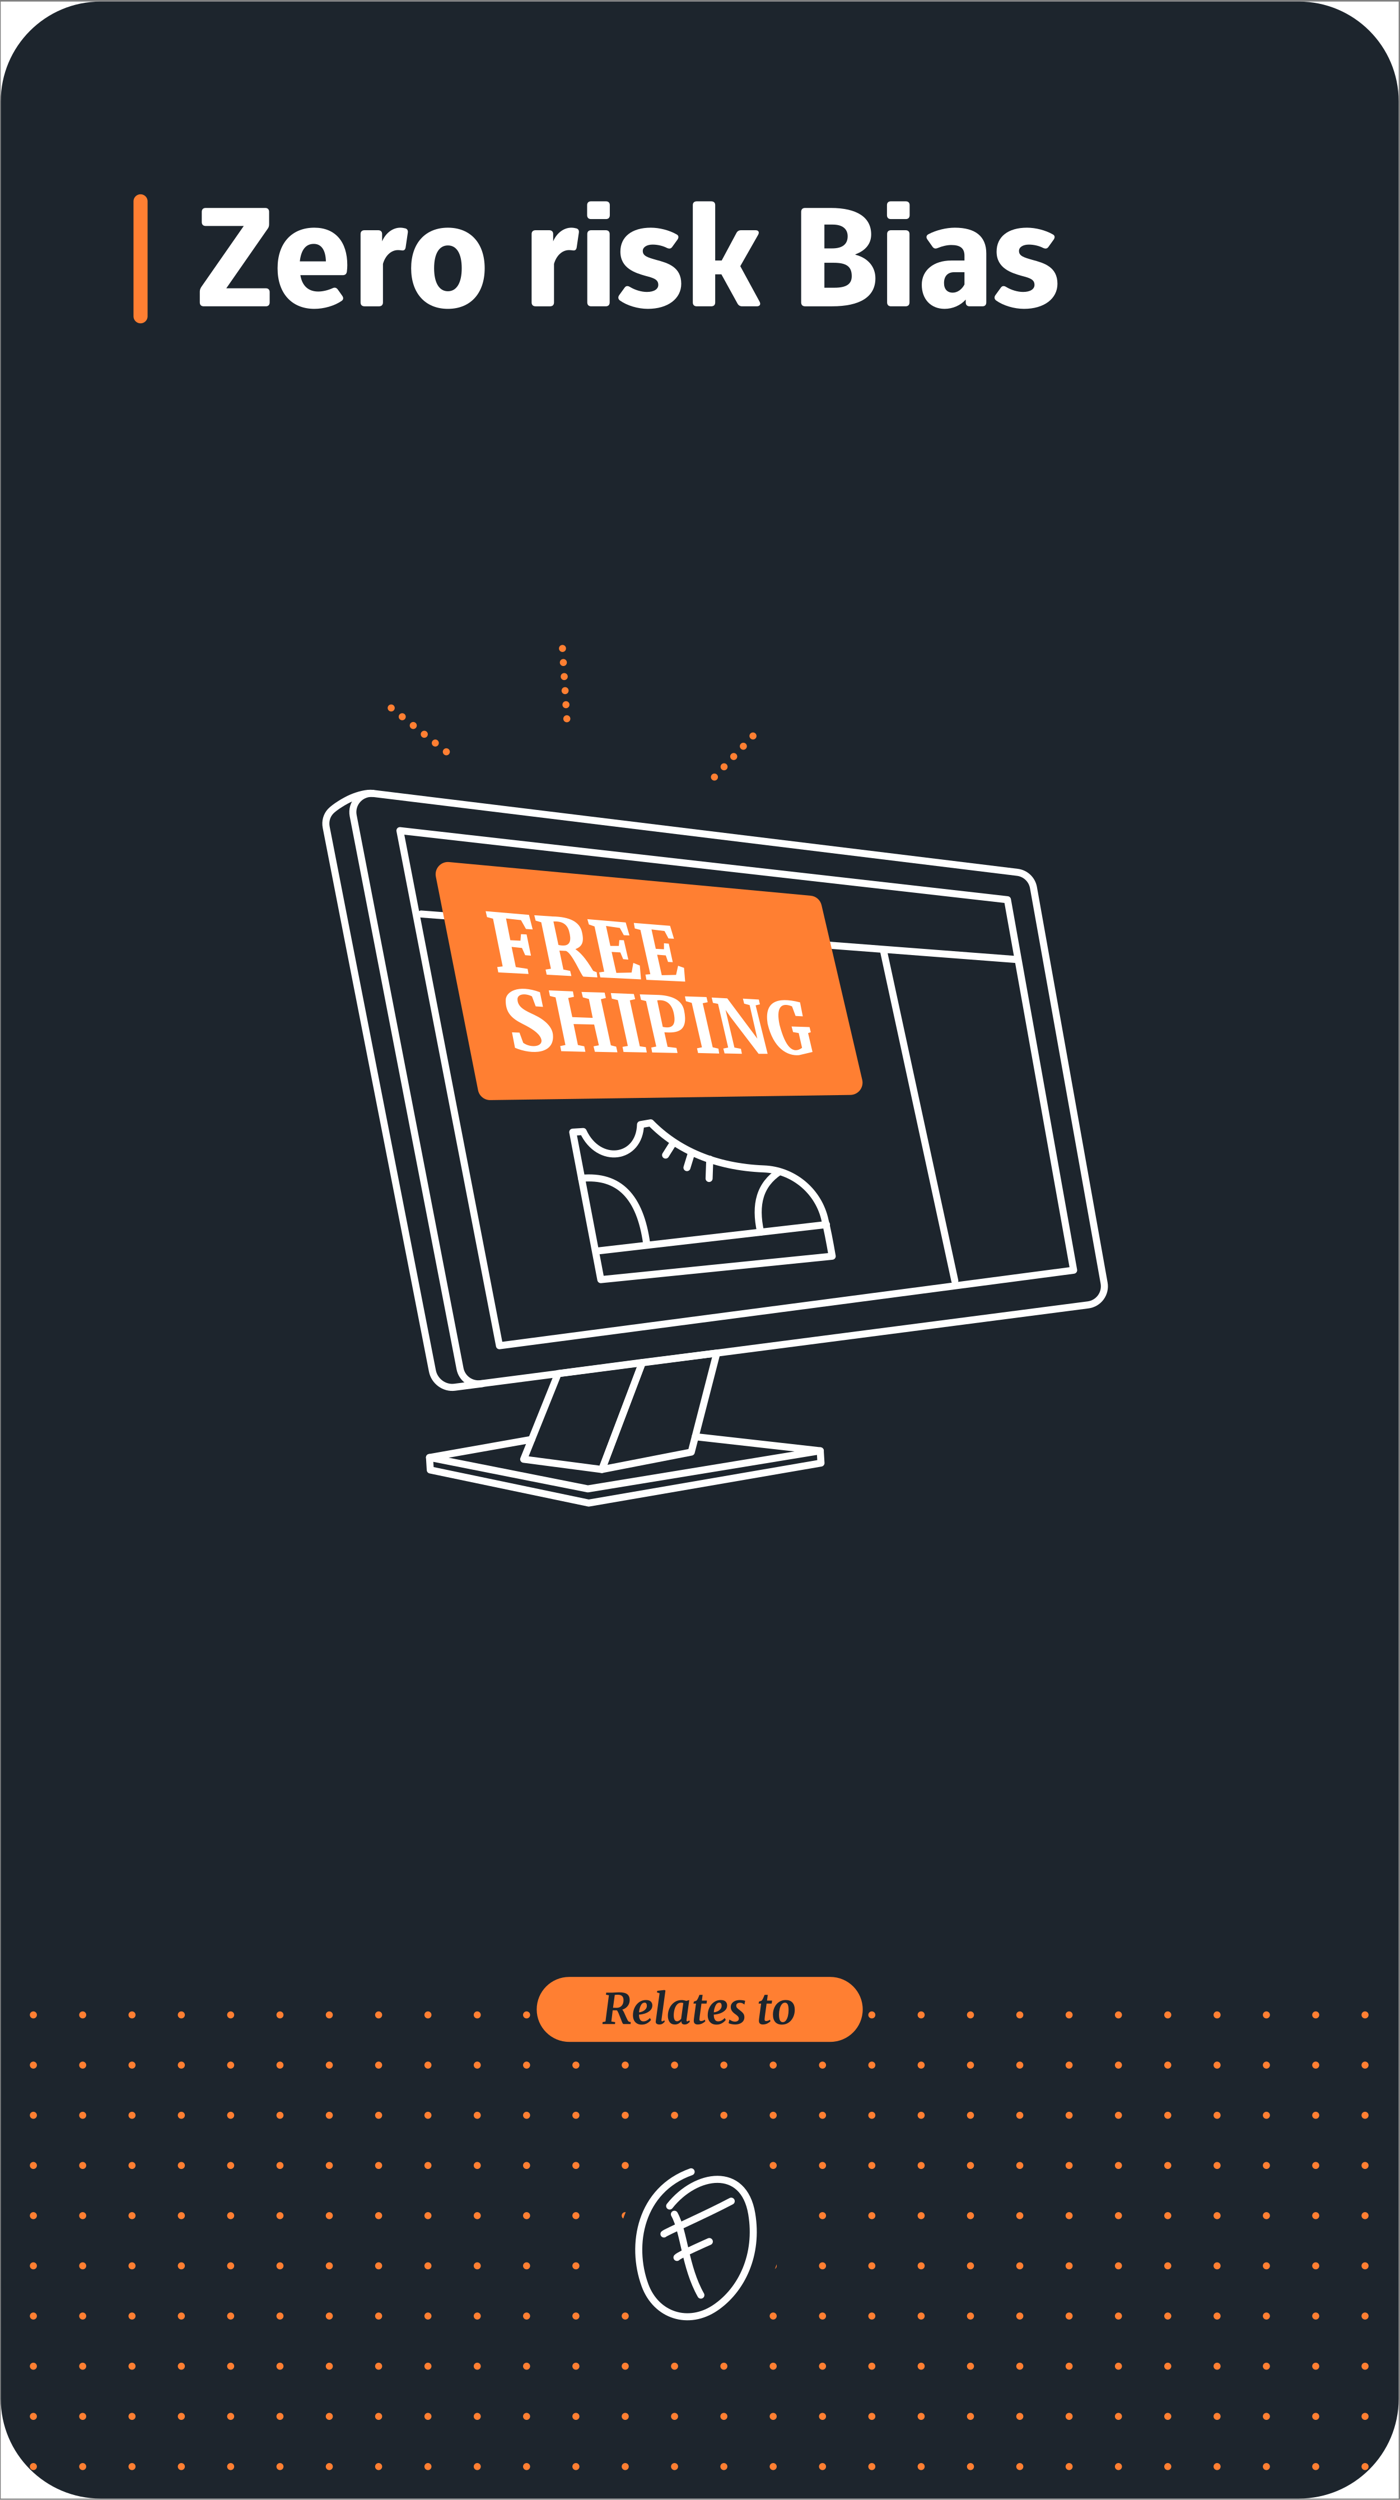<?xml version="1.0" encoding="UTF-8" standalone="no"?><!DOCTYPE svg PUBLIC "-//W3C//DTD SVG 1.1//EN" "http://www.w3.org/Graphics/SVG/1.1/DTD/svg11.dtd"><svg width="100%" height="100%" viewBox="0 0 828 1478" version="1.1" xmlns="http://www.w3.org/2000/svg" xmlns:xlink="http://www.w3.org/1999/xlink" xml:space="preserve" style="fill-rule:evenodd;clip-rule:evenodd;stroke-linecap:round;stroke-linejoin:round;stroke-miterlimit:10;"><rect x="0" y="0" width="828" height="1478" fill="#808080" stroke="none"/><rect id="Página-93" x="0" y="0" width="828" height="1478" style="fill:none;"/><rect x="0.445" y="0.92" width="826.771" height="1476.38" style="fill:#fff;"/><path d="M827.217,59.975c0,-32.613 -26.442,-59.054 -59.054,-59.054l-708.663,0c-32.616,0 -59.055,26.441 -59.055,59.054l0,1358.27c0,32.615 26.439,59.055 59.055,59.055c152.19,0 556.471,0 708.663,0c32.612,0 59.054,-26.44 59.054,-59.055c0,-237.412 0,-1120.86 0,-1358.27Z" style="fill:#1d252d;"/><g><clipPath id="_clip1"><path d="M827.217,59.975c0,-32.613 -26.442,-59.054 -59.054,-59.054l-708.663,0c-32.616,0 -59.055,26.441 -59.055,59.054l0,1358.27c0,32.615 26.439,59.055 59.055,59.055c152.19,0 556.471,0 708.663,0c32.612,0 59.054,-26.44 59.054,-59.055c0,-237.412 0,-1120.86 0,-1358.27Z"/></clipPath><g clip-path="url(#_clip1)"><path d="M-67.774,1191.33l966.832,0" style="fill:none;stroke:#ff7f32;stroke-width:4.17px;stroke-dasharray:0,29.17,0,0;"/><path d="M-67.774,1221.01l966.832,0" style="fill:none;stroke:#ff7f32;stroke-width:4.17px;stroke-dasharray:0,29.17,0,0;"/><path d="M-67.774,1250.68l966.832,0" style="fill:none;stroke:#ff7f32;stroke-width:4.17px;stroke-dasharray:0,29.17,0,0;"/><path d="M-67.774,1280.35l966.832,0" style="fill:none;stroke:#ff7f32;stroke-width:4.17px;stroke-dasharray:0,29.17,0,0;"/><path d="M-67.774,1310.02l966.832,0" style="fill:none;stroke:#ff7f32;stroke-width:4.17px;stroke-dasharray:0,29.17,0,0;"/><path d="M-67.774,1339.69l966.832,0" style="fill:none;stroke:#ff7f32;stroke-width:4.17px;stroke-dasharray:0,29.17,0,0;"/><path d="M-67.774,1369.37l966.832,0" style="fill:none;stroke:#ff7f32;stroke-width:4.17px;stroke-dasharray:0,29.17,0,0;"/><path d="M-67.774,1399.04l966.832,0" style="fill:none;stroke:#ff7f32;stroke-width:4.17px;stroke-dasharray:0,29.17,0,0;"/><path d="M-67.774,1428.71l966.832,0" style="fill:none;stroke:#ff7f32;stroke-width:4.17px;stroke-dasharray:0,29.17,0,0;"/><path d="M-67.774,1458.38l966.832,0" style="fill:none;stroke:#ff7f32;stroke-width:4.17px;stroke-dasharray:0,29.17,0,0;"/></g></g><path d="M437.229,1269.19c24.079,9.98 33.146,43.38 20.234,74.537c-12.913,31.158 -42.95,48.352 -67.03,38.372c-24.081,-9.98 -33.148,-43.379 -20.234,-74.537c12.914,-31.159 42.948,-48.352 67.03,-38.372Z" style="fill:#1d252d;"/><path d="M396.059,1304.33c15.524,-19.606 43.762,-23.972 48.533,4.547c4.058,24.246 -5.917,44.982 -21.421,55.549c-15.895,10.833 -35.087,4.809 -41.717,-13.297c-8.734,-23.852 -2.814,-56.324 27.302,-67.032" style="fill:none;stroke:#fff;stroke-width:4.17px;"/><path d="M398.859,1309.2c5.963,10.871 6.129,30.936 15.661,47.815" style="fill:#1e252c;stroke:#fff;stroke-width:4.17px;"/><path d="M392.678,1320.87c1.006,-1.095 24.743,-11.446 39.789,-19.412" style="fill:#1e252c;stroke:#fff;stroke-width:4.17px;"/><path d="M400.384,1334.74c1.418,-1.652 19.133,-9.401 19.133,-9.401" style="fill:#1e252c;stroke:#fff;stroke-width:4.17px;"/><path d="M510.238,1188.08c0,-10.605 -8.596,-19.202 -19.205,-19.202l-154.408,0c-10.605,0 -19.202,8.597 -19.202,19.202l0,0.001c0,10.604 8.597,19.201 19.202,19.201c36.934,0 117.475,0 154.408,0c10.609,0 19.205,-8.597 19.205,-19.201l0,-0.001Z" style="fill:#ff7f32;"/><path d="M362.041,1178.17c0.417,0 1.009,-0.033 1.775,-0.1c0.867,-0.067 1.625,-0.1 2.275,-0.1c2.284,0 3.904,0.371 4.863,1.113c0.958,0.741 1.446,1.87 1.462,3.387c0,1.383 -0.387,2.579 -1.162,3.588c-0.775,1.008 -1.846,1.729 -3.213,2.162c0.317,0.317 0.638,0.817 0.963,1.5c0.325,0.683 0.721,1.567 1.187,2.65c0.134,0.267 0.225,0.467 0.275,0.6c0.35,0.767 0.617,1.308 0.8,1.625c0.184,0.317 0.409,0.554 0.675,0.713c0.267,0.158 0.634,0.237 1.1,0.237l-0.075,1.2l-4.175,0c-0.2,0 -0.404,-0.196 -0.612,-0.587c-0.209,-0.392 -0.479,-1.046 -0.813,-1.963l-0.225,-0.575c-0.55,-1.45 -1.012,-2.604 -1.387,-3.462c-0.375,-0.859 -0.696,-1.371 -0.963,-1.538l-1.475,0l-0.95,0l-0.8,6.625l2.25,0.35l-0.075,1.15l-7.425,0l0.075,-1.15l1.7,-0.35l2.025,-15.55l-1.725,-0.3l0.125,-1.225l3.525,0Zm0.525,8.925c0.317,0.033 1.067,0.05 2.25,0.05c1.2,-0.033 2.159,-0.45 2.875,-1.25c0.717,-0.8 1.075,-1.892 1.075,-3.275c0,-1.1 -0.279,-1.912 -0.837,-2.437c-0.559,-0.525 -1.429,-0.788 -2.613,-0.788c-0.6,0 -1.175,0.042 -1.725,0.125l-1.025,7.575Z" style="fill:#1d252d;fill-rule:nonzero;"/><path d="M385.016,1194.25c-0.433,0.683 -1.137,1.325 -2.112,1.925c-0.975,0.6 -2.104,0.9 -3.388,0.9c-1.2,0 -2.187,-0.258 -2.962,-0.775c-0.775,-0.517 -1.338,-1.192 -1.688,-2.025c-0.35,-0.833 -0.525,-1.742 -0.525,-2.725c0,-1.667 0.338,-3.187 1.013,-4.562c0.675,-1.375 1.596,-2.463 2.762,-3.263c1.167,-0.8 2.467,-1.2 3.9,-1.2c1.284,0 2.238,0.296 2.863,0.888c0.625,0.591 0.937,1.362 0.937,2.312c0,1.2 -0.433,2.2 -1.3,3c-0.866,0.8 -1.908,1.396 -3.125,1.788c-1.216,0.391 -2.366,0.604 -3.45,0.637c-0.033,1.2 0.163,2.167 0.588,2.9c0.425,0.733 1.071,1.1 1.937,1.1c1.434,0 2.734,-0.667 3.9,-2l0.65,1.1Zm-3.75,-10.175c-0.983,0 -1.758,0.592 -2.325,1.775c-0.566,1.183 -0.9,2.5 -1,3.95c0.65,-0.033 1.338,-0.208 2.063,-0.525c0.725,-0.317 1.333,-0.762 1.825,-1.337c0.491,-0.575 0.737,-1.238 0.737,-1.988c0,-0.6 -0.112,-1.062 -0.337,-1.387c-0.225,-0.325 -0.546,-0.488 -0.963,-0.488Z" style="fill:#1d252d;fill-rule:nonzero;"/><path d="M391.216,1194.25c-0.016,0.067 -0.025,0.158 -0.025,0.275c0,0.417 0.15,0.625 0.45,0.625c0.15,0 0.313,-0.042 0.488,-0.125c0.175,-0.083 0.412,-0.258 0.712,-0.525l0.325,0.775c-0.266,0.383 -0.658,0.767 -1.175,1.15c-0.516,0.383 -1.183,0.575 -2,0.575c-0.633,0 -1.15,-0.129 -1.55,-0.387c-0.4,-0.259 -0.608,-0.663 -0.625,-1.213c0,-0.067 0.034,-0.367 0.1,-0.9l2.175,-15.975l-1.575,-0.5l0.225,-0.925l4.25,-0.5l0.575,0.325l-2.35,17.325Z" style="fill:#1d252d;fill-rule:nonzero;"/><path d="M406.041,1194.2c-0.016,0.067 -0.025,0.167 -0.025,0.3c0,0.433 0.167,0.65 0.5,0.65c0.267,0 0.642,-0.2 1.125,-0.6l0.35,0.775c-0.216,0.333 -0.604,0.696 -1.162,1.088c-0.559,0.391 -1.204,0.587 -1.938,0.587c-0.566,0 -1.016,-0.125 -1.35,-0.375c-0.333,-0.25 -0.508,-0.633 -0.525,-1.15l0.05,-0.425c-0.466,0.55 -1.033,1.013 -1.7,1.388c-0.666,0.375 -1.4,0.562 -2.2,0.562c-1.4,0 -2.446,-0.479 -3.137,-1.437c-0.692,-0.959 -1.038,-2.213 -1.038,-3.763c0,-1.533 0.321,-3.008 0.963,-4.425c0.641,-1.417 1.579,-2.575 2.812,-3.475c1.234,-0.9 2.7,-1.35 4.4,-1.35c0.434,0 0.904,0.05 1.413,0.15c0.508,0.1 0.954,0.217 1.337,0.35l1.725,-0.5l-1.6,11.65Zm-1.925,-9.875c-0.316,-0.15 -0.725,-0.225 -1.225,-0.225c-1,0 -1.833,0.379 -2.5,1.138c-0.666,0.758 -1.154,1.716 -1.462,2.875c-0.309,1.158 -0.463,2.329 -0.463,3.512c0,1.1 0.167,1.954 0.5,2.563c0.334,0.608 0.825,0.912 1.475,0.912c0.417,0 0.838,-0.142 1.263,-0.425c0.425,-0.283 0.804,-0.617 1.137,-1l1.275,-9.35Z" style="fill:#1d252d;fill-rule:nonzero;"/><path d="M413.841,1192.17c-0.116,0.967 -0.175,1.55 -0.175,1.75c0,0.383 0.075,0.654 0.225,0.813c0.15,0.158 0.409,0.237 0.775,0.237c0.334,0 0.713,-0.079 1.138,-0.237c0.425,-0.159 0.779,-0.355 1.062,-0.588l0.275,0.925c-0.433,0.483 -1.05,0.925 -1.85,1.325c-0.8,0.4 -1.7,0.6 -2.7,0.6c-0.7,0 -1.254,-0.179 -1.662,-0.537c-0.409,-0.359 -0.613,-0.93 -0.613,-1.713c0,-0.333 0.084,-1.117 0.25,-2.35l1.05,-7.75l-1.5,0l0.275,-1.2l1.5,-0.525c0.5,-0.467 1.092,-1.617 1.775,-3.45l1.875,0l-0.425,3.4l3,0l-0.25,1.775l-3,0l-1.025,7.525Z" style="fill:#1d252d;fill-rule:nonzero;"/><path d="M429.241,1194.25c-0.433,0.683 -1.137,1.325 -2.112,1.925c-0.975,0.6 -2.104,0.9 -3.388,0.9c-1.2,0 -2.187,-0.258 -2.962,-0.775c-0.775,-0.517 -1.338,-1.192 -1.688,-2.025c-0.35,-0.833 -0.525,-1.742 -0.525,-2.725c0,-1.667 0.338,-3.187 1.013,-4.562c0.675,-1.375 1.596,-2.463 2.762,-3.263c1.167,-0.8 2.467,-1.2 3.9,-1.2c1.284,0 2.238,0.296 2.863,0.888c0.625,0.591 0.937,1.362 0.937,2.312c0,1.2 -0.433,2.2 -1.3,3c-0.866,0.8 -1.908,1.396 -3.125,1.788c-1.216,0.391 -2.366,0.604 -3.45,0.637c-0.033,1.2 0.163,2.167 0.588,2.9c0.425,0.733 1.071,1.1 1.937,1.1c1.434,0 2.734,-0.667 3.9,-2l0.65,1.1Zm-3.75,-10.175c-0.983,0 -1.758,0.592 -2.325,1.775c-0.566,1.183 -0.9,2.5 -1,3.95c0.65,-0.033 1.338,-0.208 2.063,-0.525c0.725,-0.317 1.333,-0.762 1.825,-1.337c0.491,-0.575 0.737,-1.238 0.737,-1.988c0,-0.6 -0.112,-1.062 -0.337,-1.387c-0.225,-0.325 -0.546,-0.488 -0.963,-0.488Z" style="fill:#1d252d;fill-rule:nonzero;"/><path d="M440.241,1185.25c-0.2,-0.233 -0.529,-0.475 -0.987,-0.725c-0.459,-0.25 -0.988,-0.375 -1.588,-0.375c-0.666,0 -1.204,0.146 -1.612,0.438c-0.409,0.291 -0.613,0.72 -0.613,1.287c0,0.5 0.171,0.946 0.513,1.338c0.341,0.391 0.896,0.862 1.662,1.412c0.85,0.633 1.5,1.246 1.95,1.838c0.45,0.591 0.675,1.345 0.675,2.262c0,0.917 -0.25,1.696 -0.75,2.338c-0.5,0.641 -1.166,1.125 -2,1.45c-0.833,0.325 -1.75,0.487 -2.75,0.487c-0.75,0 -1.516,-0.087 -2.3,-0.262c-0.783,-0.175 -1.291,-0.363 -1.525,-0.563l0.5,-2.125c0.35,0.3 0.825,0.583 1.425,0.85c0.6,0.267 1.225,0.4 1.875,0.4c0.617,0 1.146,-0.142 1.588,-0.425c0.441,-0.283 0.662,-0.725 0.662,-1.325c0,-0.517 -0.191,-0.983 -0.575,-1.4c-0.383,-0.417 -0.958,-0.892 -1.725,-1.425c-0.7,-0.483 -1.287,-1.054 -1.762,-1.712c-0.475,-0.659 -0.713,-1.455 -0.713,-2.388c0,-0.8 0.229,-1.508 0.688,-2.125c0.458,-0.617 1.091,-1.096 1.9,-1.437c0.808,-0.342 1.737,-0.513 2.787,-0.513c0.617,0 1.242,0.05 1.875,0.15c0.634,0.1 1.059,0.208 1.275,0.325l-0.475,2.225Z" style="fill:#1d252d;fill-rule:nonzero;"/><path d="M452.366,1192.17c-0.116,0.967 -0.175,1.55 -0.175,1.75c0,0.383 0.075,0.654 0.225,0.813c0.15,0.158 0.409,0.237 0.775,0.237c0.334,0 0.713,-0.079 1.138,-0.237c0.425,-0.159 0.779,-0.355 1.062,-0.588l0.275,0.925c-0.433,0.483 -1.05,0.925 -1.85,1.325c-0.8,0.4 -1.7,0.6 -2.7,0.6c-0.7,0 -1.254,-0.179 -1.662,-0.537c-0.409,-0.359 -0.613,-0.93 -0.613,-1.713c0,-0.333 0.084,-1.117 0.25,-2.35l1.05,-7.75l-1.5,0l0.275,-1.2l1.5,-0.525c0.5,-0.467 1.092,-1.617 1.775,-3.45l1.875,0l-0.425,3.4l3,0l-0.25,1.775l-3,0l-1.025,7.525Z" style="fill:#1d252d;fill-rule:nonzero;"/><path d="M464.691,1182.52c1.734,0 3.059,0.504 3.975,1.513c0.917,1.008 1.375,2.454 1.375,4.337c0,1.55 -0.316,2.992 -0.95,4.325c-0.633,1.333 -1.525,2.396 -2.675,3.188c-1.15,0.791 -2.466,1.187 -3.95,1.187c-1.733,0 -3.054,-0.512 -3.962,-1.537c-0.909,-1.025 -1.363,-2.488 -1.363,-4.388c0,-1.567 0.313,-3.008 0.938,-4.325c0.625,-1.317 1.512,-2.362 2.662,-3.137c1.15,-0.775 2.467,-1.163 3.95,-1.163Zm-0.425,1.575c-0.766,0 -1.416,0.346 -1.95,1.038c-0.533,0.691 -0.929,1.57 -1.187,2.637c-0.259,1.067 -0.388,2.158 -0.388,3.275c0,1.583 0.179,2.742 0.538,3.475c0.358,0.733 0.921,1.1 1.687,1.1c0.75,0 1.384,-0.35 1.9,-1.05c0.517,-0.7 0.9,-1.592 1.15,-2.675c0.25,-1.083 0.375,-2.192 0.375,-3.325c0,-1.583 -0.171,-2.725 -0.512,-3.425c-0.342,-0.7 -0.879,-1.05 -1.613,-1.05Z" style="fill:#1d252d;fill-rule:nonzero;"/><path d="M120.498,181.111l36.741,0c1.416,0 2.25,-0.832 2.25,-2.331l0,-6.077c0,-1.415 -0.834,-2.248 -2.25,-2.248l-23.411,0l24.411,-35.093c0.666,-0.834 0.916,-1.667 0.916,-2.833l0,-7.243c0,-1.498 -0.833,-2.331 -2.249,-2.331l-35.241,0c-1.5,0 -2.333,0.833 -2.333,2.331l0,5.994c0,1.499 0.833,2.331 2.333,2.331l22.494,0l-25.077,36.011c-0.583,0.916 -0.916,1.749 -0.916,2.831l0,6.327c0,1.499 0.833,2.331 2.332,2.331Z" style="fill:#fff;fill-rule:nonzero;"/><path d="M185.911,182.611c5.67,0 11.834,-1.748 16.08,-4.661c1.166,-0.75 1.249,-1.915 0.417,-3.081l-2.665,-3.748c-0.832,-1.085 -1.832,-1.335 -3.164,-0.668c-2.581,1.168 -5.748,1.919 -8.333,1.919c-5.921,0 -9.59,-3.42 -10.591,-9.677l25.086,0c1.415,0 2.248,-0.749 2.414,-2.164c0.167,-1.248 0.25,-2.58 0.25,-3.745c0,-13.84 -7.077,-22.164 -19.494,-22.164c-13.419,0 -21.745,9.24 -21.745,23.995c0,14.754 8.326,23.994 21.745,23.994Zm-8.589,-28.072c0.75,-6.757 3.502,-10.344 8.255,-10.344c4.503,0 7.005,3.67 7.172,10.344l-15.427,0Z" style="fill:#fff;fill-rule:nonzero;"/><path d="M239.739,135.039c-0.917,-0.25 -2,-0.417 -3,-0.417c-4.334,0 -8.584,2.999 -10.75,8.082l0,-4.333c0,-1.416 -0.833,-2.249 -2.332,-2.249l-8.077,0c-1.498,0 -2.331,0.833 -2.331,2.249l0,40.408c0,1.499 0.833,2.332 2.331,2.332l8.577,0c1.499,0 2.332,-0.833 2.332,-2.332l0,-22.751c1.416,-5 4.916,-8.167 8.916,-8.167c0.667,0 1.417,0.084 2.084,0.167c1.333,0.25 2.166,-0.25 2.416,-1.749l1.25,-8.491c0.25,-1.333 -0.166,-2.416 -1.416,-2.749Z" style="fill:#fff;fill-rule:nonzero;"/><path d="M264.91,134.622c-13.417,0 -21.744,9.241 -21.744,23.995c0,14.754 8.327,23.994 21.744,23.994c13.418,0 21.745,-9.24 21.745,-23.994c0,-14.754 -8.327,-23.995 -21.745,-23.995Zm0,37.583c-5.17,0 -8.171,-5.002 -8.171,-13.588c0,-8.67 3.001,-13.506 8.171,-13.506c5.17,0 8.172,4.836 8.172,13.506c0,8.586 -3.002,13.588 -8.172,13.588Z" style="fill:#fff;fill-rule:nonzero;"/><path d="M340.905,135.039c-0.916,-0.25 -2,-0.417 -3,-0.417c-4.333,0 -8.583,2.999 -10.749,8.082l0,-4.333c0,-1.416 -0.833,-2.249 -2.332,-2.249l-8.077,0c-1.499,0 -2.331,0.833 -2.331,2.249l0,40.408c0,1.499 0.832,2.332 2.331,2.332l8.577,0c1.498,0 2.331,-0.833 2.331,-2.332l0,-22.751c1.417,-5 4.917,-8.167 8.917,-8.167c0.667,0 1.417,0.084 2.083,0.167c1.334,0.25 2.167,-0.25 2.417,-1.749l1.25,-8.491c0.25,-1.333 -0.167,-2.416 -1.417,-2.749Z" style="fill:#fff;fill-rule:nonzero;"/><path d="M349.497,129.528l8.91,0c1.415,0 2.248,-0.832 2.248,-2.331l0,-5.911c0,-1.415 -0.833,-2.247 -2.248,-2.247l-8.91,0c-1.415,0 -2.248,0.832 -2.248,2.247l0,5.911c0,1.499 0.833,2.331 2.248,2.331Zm0.167,51.583l8.576,0c1.499,0 2.332,-0.833 2.332,-2.332l0,-40.408c0,-1.416 -0.833,-2.249 -2.332,-2.249l-8.576,0c-1.499,0 -2.332,0.833 -2.332,2.249l0,40.408c0,1.499 0.833,2.332 2.332,2.332Z" style="fill:#fff;fill-rule:nonzero;"/><path d="M380.155,148.363c0,-2.251 2.42,-3.752 5.84,-3.752c2.92,0 6.085,0.751 8.5,2.001c1.332,0.584 2.332,0.501 3.164,-0.75l2.998,-4.164c0.916,-1.332 0.749,-2.498 -0.583,-3.164c-4.247,-2.414 -10.076,-3.912 -15.163,-3.912c-11.167,0 -17.995,5.328 -17.995,14.158c0,9.837 8.659,12.588 14.908,14.338c4.755,1.251 7.508,2.084 7.508,5.336c0,2.501 -2.503,4.168 -6.757,4.168c-3.253,0 -7.083,-1.167 -10.08,-3.001c-1.249,-0.75 -2.332,-0.667 -3.165,0.583l-3.081,4.249c-0.833,1.166 -0.75,2.331 0.417,3.247c4.246,2.997 10.575,4.911 16.493,4.911c11.836,0 19.746,-5.993 19.746,-14.824c0,-10.087 -8.16,-12.338 -14.657,-14.089c-5.256,-1.5 -8.093,-2.334 -8.093,-5.335Z" style="fill:#fff;fill-rule:nonzero;"/><path d="M412.08,181.111l8.577,0c1.499,0 2.332,-0.833 2.332,-2.333l0,-16.583l3.666,0l9.5,17.25c0.584,1.083 1.5,1.666 2.75,1.666l8.667,0c1.833,0 2.5,-1.166 1.667,-2.75l-11.417,-20.993l10.583,-18.579c0.834,-1.584 0.167,-2.667 -1.583,-2.667l-8.5,0c-1.25,0 -2.167,0.5 -2.75,1.583l-8.75,16.334l-3.833,0l0,-32.75c0,-1.417 -0.833,-2.25 -2.332,-2.25l-8.577,0c-1.498,0 -2.331,0.833 -2.331,2.25l0,57.489c0,1.5 0.833,2.333 2.331,2.333Z" style="fill:#fff;fill-rule:nonzero;"/><path d="M492.158,181.111c16.337,0 25.581,-5.494 25.581,-16.576c0,-6.755 -4.331,-12.003 -11.825,-13.918l0,-0.249c5.91,-2.164 9.325,-6.165 9.325,-11.752c0,-10.083 -8.328,-15.661 -23.914,-15.661l-15.161,0c-1.499,0 -2.332,0.833 -2.332,2.331l0,53.494c0,1.499 0.833,2.331 2.332,2.331l15.994,0Zm-4.586,-34.239l0,-14.094l4.92,0c5.671,0 8.84,2.502 8.84,6.922c0,4.753 -3.169,7.172 -9.173,7.172l-4.587,0Zm5.92,23.25l-5.92,0l0,-14.761l5.503,0c7.589,0 10.674,2.252 10.674,7.923c0,4.67 -3.169,6.838 -10.257,6.838Z" style="fill:#fff;fill-rule:nonzero;"/><path d="M526.831,129.528l8.909,0c1.416,0 2.249,-0.832 2.249,-2.331l0,-5.911c0,-1.415 -0.833,-2.247 -2.249,-2.247l-8.909,0c-1.416,0 -2.249,0.832 -2.249,2.247l0,5.911c0,1.499 0.833,2.331 2.249,2.331Zm0.166,51.583l8.577,0c1.498,0 2.331,-0.833 2.331,-2.332l0,-40.408c0,-1.416 -0.833,-2.249 -2.331,-2.249l-8.577,0c-1.499,0 -2.331,0.833 -2.331,2.249l0,40.408c0,1.499 0.832,2.332 2.331,2.332Z" style="fill:#fff;fill-rule:nonzero;"/><path d="M564.661,134.622c-4.921,0 -10.919,1.415 -15.499,3.829c-1.332,0.666 -1.582,1.915 -0.666,3.164l2.998,4.248c0.833,1.168 1.832,1.334 3.164,0.751c2.581,-1.085 5.582,-1.753 7.918,-1.753c5.254,0 7.84,1.836 7.84,6.341l0,2.837l-7.84,0c-10.416,0 -17.41,5.741 -17.41,14.322c0,8.59 5.412,14.25 13.489,14.25c4.755,0 9.425,-1.997 12.51,-5.494l0,1.661c0,1.5 0.833,2.333 2.248,2.333l7.661,0c1.415,0 2.248,-0.833 2.248,-2.333l0,-28.911c0,-10.084 -6.412,-15.245 -18.661,-15.245Zm5.755,33.579c-1.502,2.919 -4.171,4.838 -6.923,4.838c-3.253,0 -5.171,-2.086 -5.171,-5.672c0,-4.087 2.168,-6.422 6.005,-6.422l6.089,0l0,7.256Z" style="fill:#fff;fill-rule:nonzero;"/><path d="M602.655,148.363c0,-2.251 2.42,-3.752 5.84,-3.752c2.92,0 6.085,0.751 8.5,2.001c1.332,0.584 2.332,0.501 3.164,-0.75l2.998,-4.164c0.916,-1.332 0.749,-2.498 -0.583,-3.164c-4.247,-2.414 -10.076,-3.912 -15.163,-3.912c-11.167,0 -17.995,5.328 -17.995,14.158c0,9.837 8.659,12.588 14.908,14.338c4.755,1.251 7.508,2.084 7.508,5.336c0,2.501 -2.503,4.168 -6.757,4.168c-3.253,0 -7.083,-1.167 -10.08,-3.001c-1.249,-0.75 -2.332,-0.667 -3.165,0.583l-3.081,4.249c-0.833,1.166 -0.75,2.331 0.417,3.247c4.246,2.997 10.575,4.911 16.493,4.911c11.836,0 19.746,-5.993 19.746,-14.824c0,-10.087 -8.16,-12.338 -14.657,-14.089c-5.256,-1.5 -8.093,-2.334 -8.093,-5.335Z" style="fill:#fff;fill-rule:nonzero;"/><path d="M83.122,119.033l0,67.979" style="fill:none;stroke:#ff7f32;stroke-width:8.33px;"/><path d="M611.225,524.8c-0.854,-4.779 -4.725,-8.446 -9.542,-9.033c-49.8,-6.096 -314.29,-38.475 -380.602,-46.592c-3.511,-0.429 -7.016,0.846 -9.43,3.429c-2.413,2.588 -3.444,6.171 -2.773,9.646c11.453,59.258 53.564,277.154 63.199,327.004c1.108,5.738 6.488,9.621 12.281,8.871c53.854,-6.988 302.534,-39.254 359.175,-46.6c3,-0.392 5.713,-1.992 7.5,-4.433c1.788,-2.438 2.5,-5.505 1.967,-8.484c-7.737,-43.312 -35.175,-196.862 -41.775,-233.808Z" style="fill:none;stroke:#fff;stroke-width:4.17px;"/><path d="M285.281,818.092c-6.53,0.845 -12.061,1.562 -16.407,2.129c-6.082,0.787 -11.962,-3.534 -13.146,-9.663c-9.981,-51.646 -51.586,-263.375 -62.814,-321.471c-0.665,-3.437 0.287,-6.895 2.578,-9.358c2.292,-2.462 8.342,-6.246 12.506,-8.017c3.874,-1.645 9.014,-3.037 12.484,-2.612" style="fill:none;stroke:#fff;stroke-width:4.17px;"/><path d="M595.838,531.975l-359.301,-40.858l58.86,304.554l339.578,-44.646l-39.137,-219.05Z" style="fill:none;stroke:#fff;stroke-width:4.17px;"/><path d="M379.904,805.571l-49.813,6.55l-20.377,50.679l46.244,6.054l23.946,-63.283Z" style="fill:none;stroke:#fff;stroke-width:4.17px;"/><path d="M355.958,868.854l52.88,-10.287l15.091,-58.55l-44.025,5.554l-23.946,63.283Z" style="fill:none;stroke:#fff;stroke-width:4.17px;"/><path d="M314.433,851.067l-60.411,10.691l93.649,18.55l137.492,-22.512l-73.977,-8.338" style="fill:none;stroke:#fff;stroke-width:4.17px;"/><path d="M254.022,861.758l0.456,7.379l93.712,19.563l137.368,-23.658l-0.445,-7.246" style="fill:none;stroke:#fff;stroke-width:4.17px;"/><path d="M249.065,540.417l352.014,26.895l-78.725,-6.012l42.342,195.962" style="fill:none;stroke:#fff;stroke-width:4.17px;"/><path d="M355.343,756.592l136.844,-13.846c-1.541,-8.888 -2.987,-16.438 -4.62,-22.838c-4.313,-16.429 -18.854,-28.112 -35.829,-28.775c-28.75,-1.133 -51.088,-11.137 -66.895,-27.25l-6.02,1.042c-0.568,20.575 -24.654,23.996 -33.906,4.104l-6.176,0.371l16.601,87.192Z" style="fill:none;stroke:#fff;stroke-width:4.17px;"/><path d="M398.134,675.812l-4.484,7.142" style="fill:none;stroke:#fff;stroke-width:4.17px;"/><path d="M408.966,681.646l-2.676,8.716" style="fill:none;stroke:#fff;stroke-width:4.17px;"/><path d="M419.779,685.362l-0.404,11.421" style="fill:none;stroke:#fff;stroke-width:4.17px;"/><path d="M352.624,739.729l136.168,-15.692" style="fill:none;stroke:#fff;stroke-width:4.17px;"/><path d="M343.933,696.667c22.236,-2.063 34.71,10.875 38.532,38.754" style="fill:none;stroke:#fff;stroke-width:4.17px;"/><path d="M449.842,728.529c-3.754,-16.767 -0.175,-28.121 10.846,-35.604" style="fill:none;stroke:#fff;stroke-width:4.17px;"/><path d="M231.365,418.592l32.746,26.025" style="fill:none;stroke:#ff7f32;stroke-width:4.17px;stroke-dasharray:0,8.33,0,0;"/><path d="M332.67,383.404l2.65,42.867" style="fill:none;stroke:#ff7f32;stroke-width:4.17px;stroke-dasharray:0,8.33,0,0;"/><path d="M422.538,459.446l26.12,-27.842" style="fill:none;stroke:#ff7f32;stroke-width:4.17px;stroke-dasharray:0,8.33,0,0;"/><path d="M265.57,509.696c-2.281,-0.213 -4.528,0.666 -6.063,2.366c-1.535,1.7 -2.177,4.025 -1.733,6.271c5.365,27.142 20.607,104.234 24.961,126.254c0.68,3.442 3.721,5.905 7.228,5.855c31.366,-0.45 175.387,-2.513 213.016,-3.055c2.196,-0.029 4.259,-1.054 5.613,-2.787c1.354,-1.729 1.854,-3.979 1.354,-6.121c-5.383,-23.108 -19.821,-85.092 -24.063,-103.304c-0.708,-3.046 -3.287,-5.292 -6.4,-5.583c-29.425,-2.738 -174.835,-16.263 -213.913,-19.896Z" style="fill:#ff7f32;"/><path d="M477.925,610.821l1.604,-0.5l-0.737,-3.05l-10.629,-0.35l0.883,3.3l3.333,0.591l1.984,8.713c-5.392,3.975 -9.842,-0.342 -13.288,-13.508c-2.096,-9.721 0.442,-13.792 7.35,-11l2.1,5.67l4.275,0.234l-1.625,-8.267c-14.367,-3.675 -21.15,0.146 -19.187,12.608c3.35,14.525 11.7,19.246 18.595,18.605l7.959,-1.88l-2.617,-11.166Zm-57.008,-21.025l0.737,3.154l3.013,0.587l5.996,25.838l-2.871,0.592l0.737,2.875l10.25,0.225l-0.587,-2.954l-3.842,-0.738l-5.237,-22.292l2.908,4.192l16.637,21.792l5.33,0l-7.088,-28.65l2.529,-0.584l-0.641,-2.846l-9.417,-0.541l0.754,2.971l3.233,0.866l4.542,19.834l-17.783,-23.825l-9.2,-0.496Zm-15.832,-0.688l0.603,2.859l3.418,0.983l6.044,26.279l-2.92,0.592l0.617,2.775l12.499,0.325l-0.45,-2.917l-3.388,-0.775l-5.906,-26.046l2.952,-0.616l-0.721,-3.042l-12.748,-0.417Zm-26.688,-1.179l0.713,3.229l2.993,0.73l6.034,26.883l-2.957,0.583l0.527,2.921l15.005,0.321l-0.635,-2.996l-5.243,-0.658l-1.898,-8.571c7.336,0.429 14.326,-0.092 11.662,-12.992c-1.336,-6.475 -7.771,-8.987 -16.461,-9.154l-9.74,-0.296Zm-17.126,-0.754l0.591,3.283l3.543,0.855l5.905,27.125l-3.136,0.52l0.601,3.03l13.756,0.287l-0.591,-3.142l-3.543,-0.495l-5.905,-27.167l3.156,-0.717l-0.794,-3.05l-13.583,-0.529Zm-36.697,-1.608l0.674,3.325l3.323,0.808l5.83,28.167l-3.078,0.633l0.605,3.017l14.284,0.37l-0.667,-3.25l-3.762,-0.77l-2.568,-12.392l12.178,0.275l2.792,12.296l-3.153,0.591l0.791,3.25l13.345,0.292l-0.744,-3.333l-3.153,-0.8l-5.905,-27.238l2.952,-0.741l-0.738,-3.188l-13.647,-0.387l0.803,3.208l3.543,0.958l2.257,11.163l-12.075,-0.45l-2.418,-11.304l3.378,-0.684l-0.591,-3.225l-14.256,-0.591Zm-21.767,24.804l1.771,9.154c10.262,4.329 23.497,3.65 22.441,-7.758c-0.414,-4.475 -4.481,-8.642 -11.036,-11.73c-5.113,-2.412 -9.938,-4.395 -9.928,-9.275c0.005,-2.904 4.227,-3.787 8.563,-1.654l2.204,5.909l4.292,0.295l-1.772,-8.67c-13.209,-4.846 -20.132,-0.08 -20.25,4.537c-0.192,7.513 3.534,10.971 9.916,14.171c5.471,2.746 9.589,5.342 10.925,8.562c2.037,4.917 -5.74,6.088 -10.495,2.659l-2.202,-6.025l-4.429,-0.175Zm85.885,-18.9l3.288,15.687c4.995,1.046 8.181,-0.316 6.496,-8.166c-1.251,-5.83 -4.913,-8.125 -9.784,-7.521Zm-13.838,-45.784l0.591,3.267l3.322,0.875l5.848,26.167l-2.882,0.241l0.578,3.084l22.911,1.066l-0.676,-8.133l-3.505,-1.233l-1.198,5.391l-8.454,0.192l-2.723,-12.121l5.086,0.413l1.346,3.858l2.787,0.146l-2.362,-10.946l-2.83,-0.254l0,3.562l-4.847,-0.254l-2.52,-11.466l7.684,0.933l2.341,4.383l3.247,0.188l-2.298,-7.638l-21.446,-1.721Zm-8.859,13.6l0.296,-3.454l2.657,0.075l2.658,11.475l-3.049,-0.279l-1.676,-3.979l-5.142,-0.296l2.78,12.404l9.031,-0.2l1.009,-5.708l3.838,1.55l0.713,8.196l-24.04,-1.179l-0.721,-2.955l2.996,-0.437l-5.721,-26.729l-3.345,-1.179l-0.896,-3.134l22.664,1.95l2.228,7.679l-3.327,-0.141l-2.362,-4.288l-8.177,-1.183l2.567,11.812l5.019,0Zm-50.012,-18.141l0.813,3.2l3.305,0.958l5.737,27.458l-3.163,0.5l0.651,3.013l14.619,0.821l-0.737,-3.046l-3.988,-0.788l-2.362,-11.216l3.838,0.196c3.721,1.291 9.072,14.579 10.335,15.191l8.268,0.459l-0.414,-3.055l-2.047,-0.787c-4.752,-8.008 -7.817,-10.95 -10.531,-12.838c3.834,-1.604 5.37,-3.895 3.838,-10.316c-1.375,-5.759 -7.033,-8.888 -17.543,-9.029l-10.619,-0.721Zm-28.752,-2.396l0.812,3.487l3.543,0.942l5.704,28.213l-3.214,0.387l0.644,3.158l17.851,0.934l-0.518,-3.021l-7,-1.071l-2.468,-11.929l6.127,0.658l1.901,4.254l3.414,0.275l-2.59,-12.541l-3.315,-0.167l-0.316,3.871l-5.995,-0.292l-2.548,-12.862l8.859,0.991l2.952,5.238l3.961,0.267l-2.189,-8.613l-25.615,-2.179Zm40.084,6.071l2.952,13.875c1.186,0.279 2.416,0.471 3.839,0.296c2.912,-0.455 3.952,-2.98 2.5,-8.267c-1.215,-4.729 -4.71,-6.113 -9.291,-5.904Z" style="fill:#fff;"/></svg>